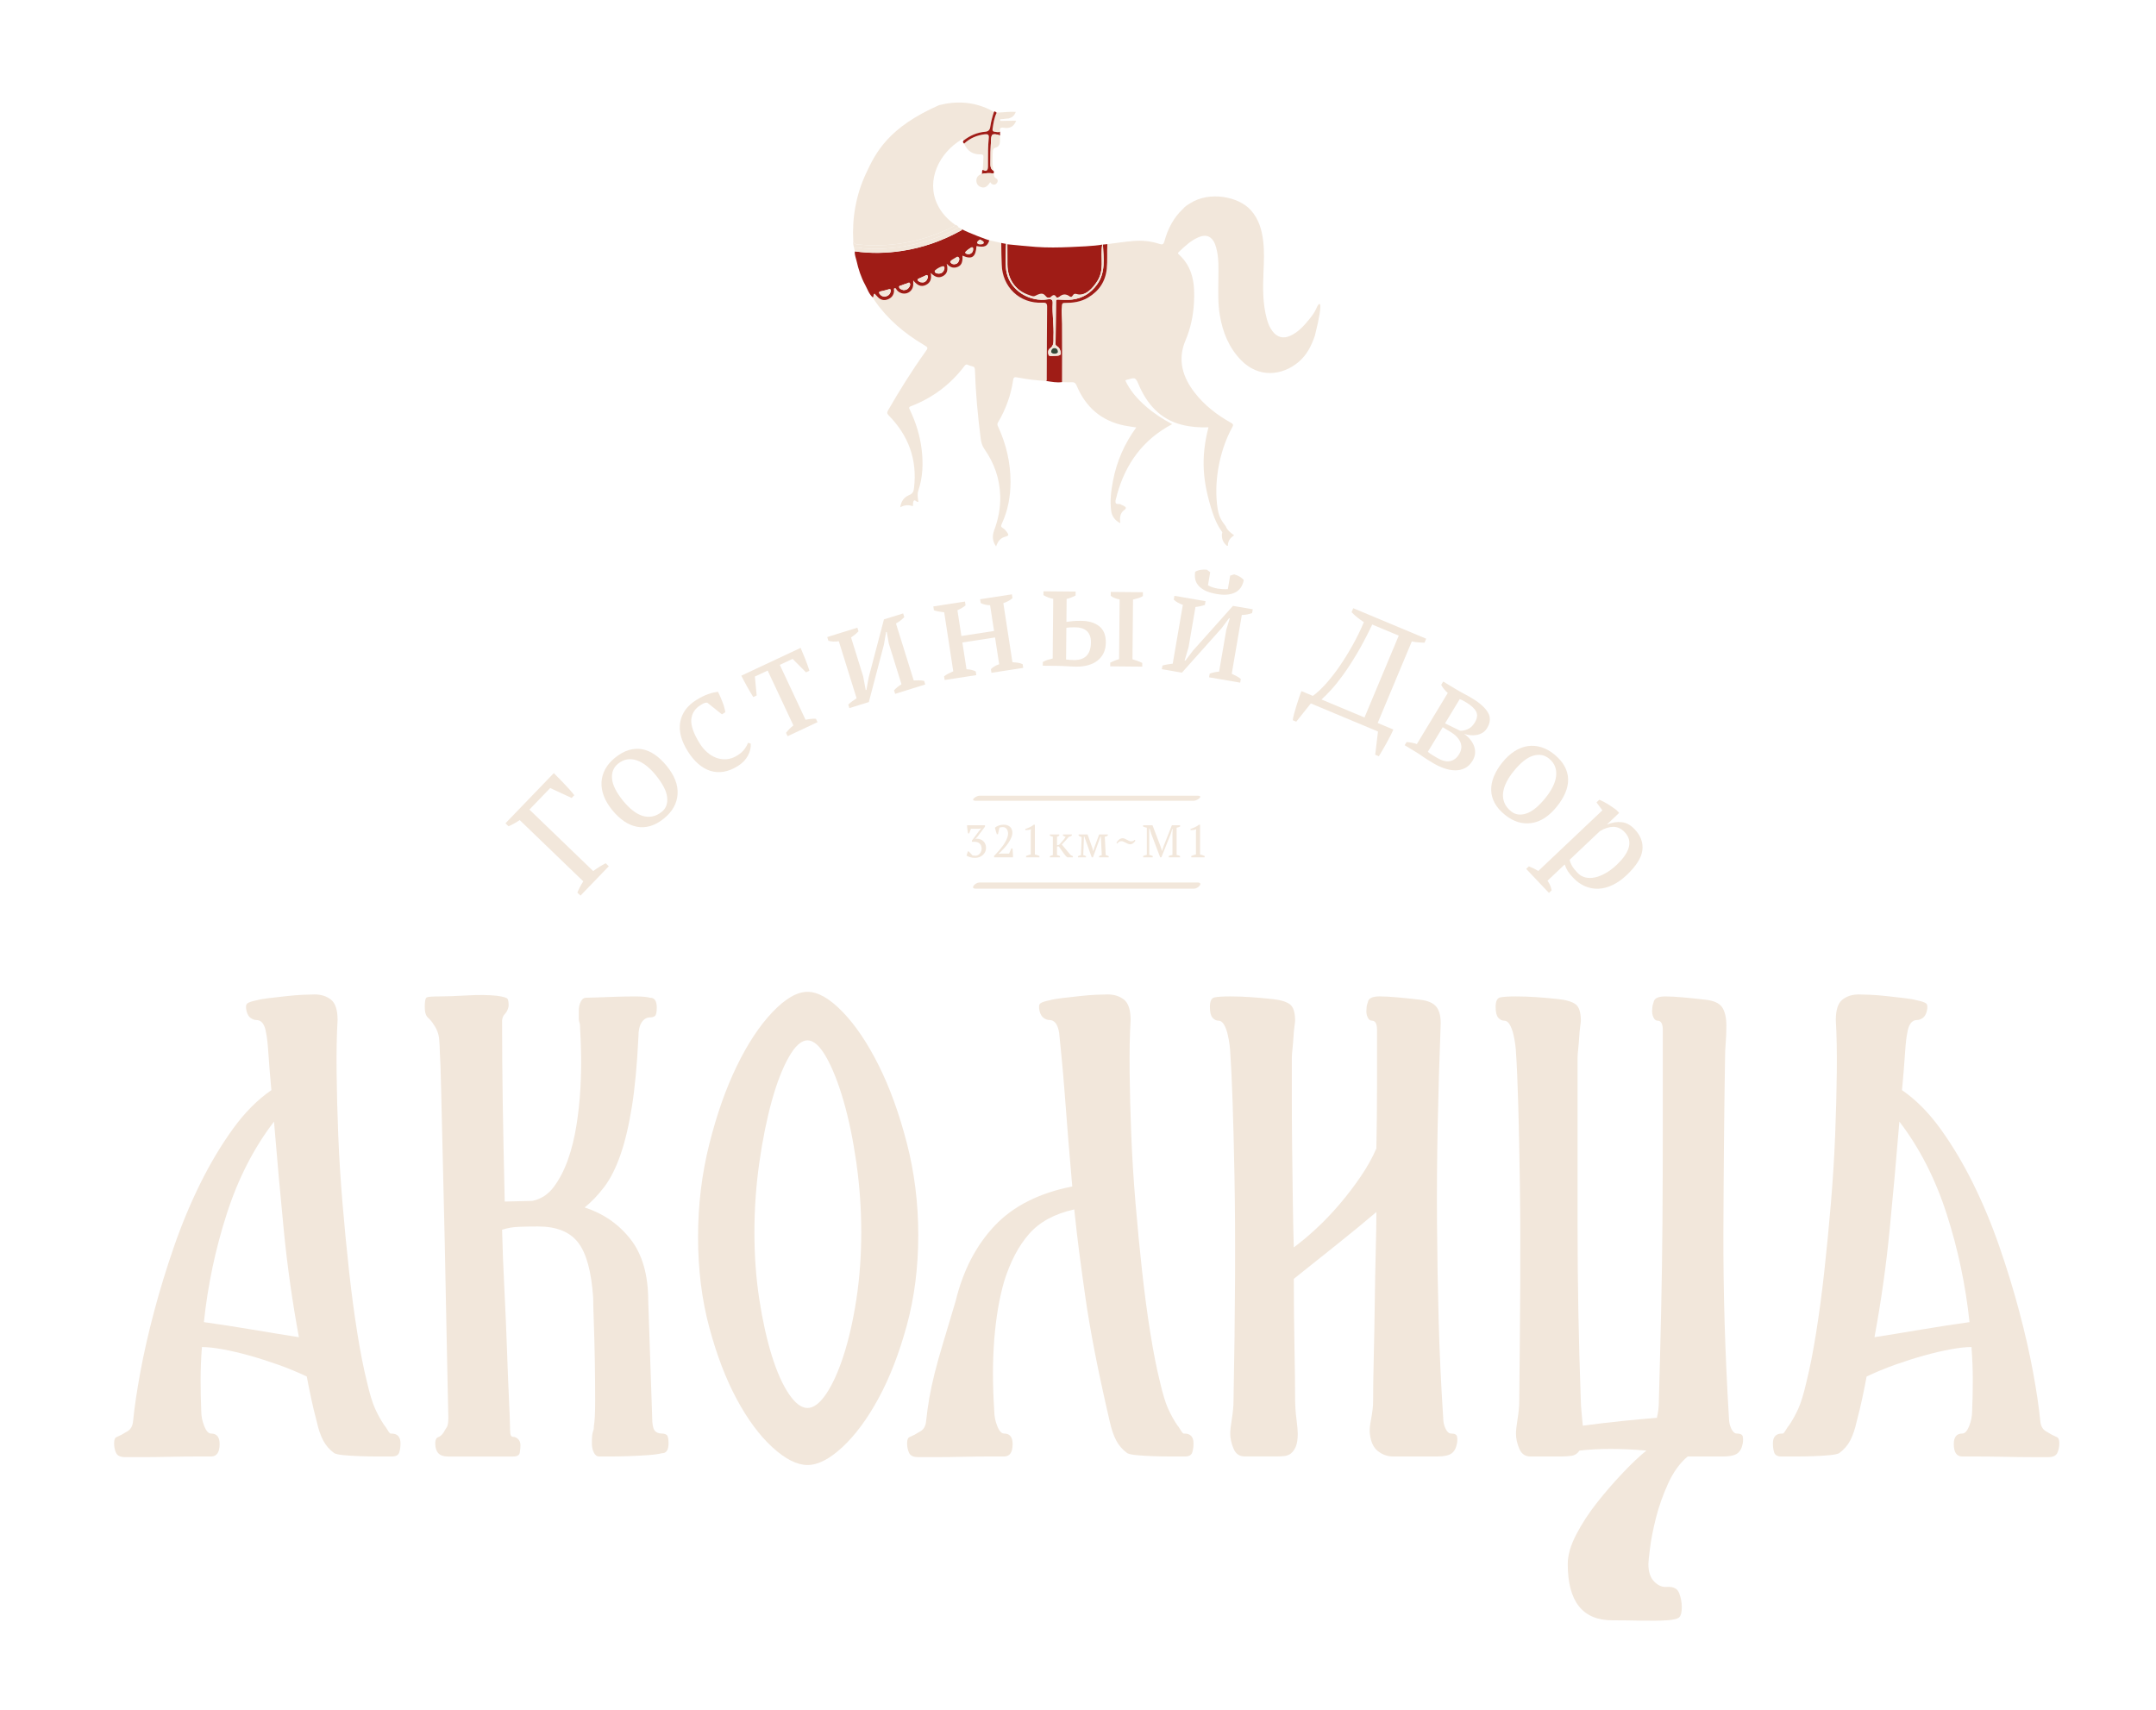 <?xml version="1.0" encoding="UTF-8"?> <svg xmlns="http://www.w3.org/2000/svg" xmlns:xlink="http://www.w3.org/1999/xlink" version="1.1" id="Layer_1" x="0px" y="0px" width="329px" height="261px" viewBox="0 0 329 261" xml:space="preserve"> <g> <path fill="#F2E7DB" d="M51.515,155.664c-0.134,2.268-0.184,4.918-0.15,7.951c0.033,3.035,0.115,6.234,0.25,9.601 c0.133,3.368,0.35,6.835,0.65,10.401c0.3,3.568,0.633,7.018,1,10.351c0.366,3.336,0.783,6.47,1.25,9.402 c0.466,2.935,0.966,5.468,1.501,7.601c0.399,1.735,0.8,3.051,1.199,3.951c0.401,0.899,0.867,1.749,1.401,2.55 c0.132,0.135,0.316,0.4,0.55,0.801c0.233,0.399,0.415,0.566,0.55,0.5c0.933,0,1.4,0.5,1.4,1.5c0,0.534-0.067,1-0.2,1.4 c-0.134,0.399-0.5,0.601-1.1,0.601h-2.25c-0.901,0-1.801-0.017-2.7-0.052c-0.901-0.032-1.701-0.082-2.401-0.149 c-0.7-0.065-1.185-0.165-1.45-0.3c-0.734-0.533-1.3-1.184-1.7-1.95c-0.4-0.766-0.735-1.75-1.001-2.95 c-0.334-1.266-0.617-2.45-0.85-3.551c-0.234-1.101-0.449-2.184-0.65-3.25c-1.4-0.666-2.85-1.267-4.35-1.801 c-1.5-0.532-2.968-1-4.401-1.4c-1.434-0.4-2.785-0.716-4.05-0.95c-1.268-0.232-2.335-0.35-3.2-0.35 c-0.135,1.734-0.201,3.417-0.201,5.051s0.033,3.217,0.1,4.75c0,0.735,0.15,1.485,0.45,2.251c0.3,0.767,0.65,1.15,1.051,1.15 c0.865,0,1.3,0.534,1.3,1.6c0,1.268-0.435,1.901-1.3,1.901h-2.251c-1.234,0-2.6,0.015-4.1,0.049c-1.5,0.033-2.9,0.05-4.201,0.05 h-2.55c-0.734,0-1.2-0.215-1.4-0.65c-0.2-0.432-0.3-0.915-0.3-1.449c0-0.533,0.116-0.851,0.35-0.95 c0.233-0.101,0.483-0.216,0.75-0.351c0.133-0.065,0.45-0.25,0.95-0.55s0.783-0.815,0.85-1.55c0.2-2.067,0.566-4.551,1.1-7.452 c0.533-2.899,1.233-5.982,2.101-9.251c0.865-3.266,1.882-6.583,3.05-9.951c1.165-3.365,2.5-6.565,4-9.601 c1.5-3.033,3.151-5.801,4.951-8.301c1.8-2.5,3.766-4.483,5.901-5.951c-0.2-2.133-0.35-3.966-0.45-5.5 c-0.1-1.533-0.218-2.601-0.35-3.201c-0.201-1.333-0.701-2-1.501-2c-0.267,0-0.55-0.1-0.85-0.3c-0.3-0.2-0.517-0.566-0.65-1.1 c-0.134-0.6-0.084-0.983,0.15-1.151c0.233-0.165,0.683-0.315,1.35-0.449c0.466-0.133,1.133-0.25,2.001-0.351 c0.865-0.099,1.75-0.199,2.65-0.3c0.9-0.099,1.733-0.165,2.5-0.2c0.766-0.032,1.351-0.05,1.75-0.05c1.001,0,1.834,0.268,2.501,0.8 C51.18,153.098,51.515,154.131,51.515,155.664 M45.613,204.07c-1-5.401-1.767-10.817-2.3-16.252 c-0.535-5.435-1.035-10.985-1.5-16.652c-3.068,4-5.468,8.686-7.201,14.052c-1.735,5.367-2.901,10.886-3.5,16.552 c2.4,0.335,4.883,0.718,7.45,1.15C41.128,203.354,43.479,203.737,45.613,204.07"></path> <path fill="#F2E7DB" d="M68.417,216.372c0-0.333-0.034-1.833-0.1-4.5c-0.067-2.667-0.134-5.917-0.2-9.752 c-0.067-3.833-0.15-8.001-0.25-12.502c-0.1-4.5-0.2-8.767-0.3-12.802c-0.1-4.033-0.185-7.533-0.25-10.502 c-0.067-2.966-0.134-4.883-0.2-5.75c0-0.466-0.035-1.116-0.1-1.95c-0.067-0.833-0.367-1.616-0.9-2.351 c-0.2-0.333-0.468-0.65-0.8-0.95c-0.335-0.3-0.5-0.85-0.5-1.65c0-0.866,0.1-1.35,0.3-1.45c0.2-0.1,0.865-0.15,2-0.15 c1,0,2.383-0.05,4.151-0.15c1.765-0.101,3.282-0.083,4.55,0.05c1,0.134,1.55,0.3,1.65,0.5c0.1,0.2,0.15,0.534,0.15,1 c0,0.134-0.05,0.334-0.15,0.6c-0.1,0.267-0.25,0.5-0.45,0.7c-0.134,0.135-0.234,0.3-0.3,0.5c-0.067,0.2-0.1,0.367-0.1,0.5 c0,4.068,0.033,8.251,0.1,12.552c0.066,4.301,0.166,9.318,0.3,15.053l4.201-0.101c1.333-0.266,2.433-0.982,3.3-2.15 c0.866-1.166,1.583-2.551,2.15-4.15c0.566-1.6,1-3.351,1.3-5.251c0.301-1.9,0.5-3.783,0.601-5.651c0.1-1.864,0.133-3.6,0.1-5.199 c-0.035-1.601-0.085-2.934-0.15-4.001c0-0.333-0.018-0.55-0.051-0.65c-0.034-0.1-0.066-0.215-0.099-0.35 c-0.035-0.133-0.05-0.3-0.05-0.5v-1.1c0-0.533,0.099-1,0.3-1.4c0.2-0.4,0.465-0.6,0.8-0.6c0.265,0,0.832-0.016,1.7-0.05 c0.865-0.033,1.816-0.066,2.85-0.1c1.033-0.033,2.033-0.05,3.001-0.05c0.965,0,1.715,0.067,2.25,0.2c0.666,0,1,0.5,1,1.5 c0,0.734-0.1,1.167-0.3,1.3c-0.2,0.135-0.435,0.2-0.7,0.2c-0.535,0-0.967,0.25-1.3,0.75c-0.335,0.5-0.501,1.251-0.501,2.25 c-0.199,4.201-0.534,7.751-0.999,10.652c-0.468,2.899-1.051,5.35-1.751,7.351c-0.7,2-1.517,3.617-2.45,4.851 c-0.934,1.234-1.935,2.284-3,3.149c2.866,0.936,5.2,2.551,7,4.852c1.801,2.301,2.701,5.45,2.701,9.45l0.6,17.703 c0,1,0.116,1.667,0.35,2c0.233,0.334,0.616,0.5,1.15,0.5c0.266,0,0.5,0.068,0.7,0.2c0.2,0.134,0.3,0.568,0.3,1.3 c0,1.001-0.334,1.501-1,1.501c-0.534,0.135-1.284,0.234-2.25,0.3c-0.968,0.067-1.951,0.116-2.95,0.149 c-1.001,0.035-1.918,0.051-2.751,0.051h-1.65c-0.335,0-0.6-0.2-0.8-0.6c-0.2-0.4-0.3-0.866-0.3-1.401c0-0.6,0.015-1.016,0.05-1.25 c0.033-0.232,0.066-0.398,0.1-0.5c0.032-0.1,0.065-0.199,0.1-0.3c0.033-0.1,0.05-0.283,0.05-0.55c0.132-0.733,0.2-2.033,0.2-3.9 c0-1.865-0.018-3.834-0.05-5.9c-0.034-2.066-0.084-4.034-0.15-5.901c-0.067-1.866-0.1-3.166-0.1-3.899 c-0.268-4.002-1.035-6.817-2.301-8.452c-1.267-1.634-3.3-2.45-6.1-2.45c-1,0-1.968,0.017-2.901,0.05 c-0.934,0.034-1.8,0.184-2.6,0.45c0.066,2.8,0.183,5.835,0.35,9.101c0.166,3.269,0.3,6.352,0.4,9.251 c0.1,2.901,0.2,5.418,0.3,7.553c0.1,2.134,0.15,3.434,0.15,3.899c0,0.467,0.016,0.884,0.05,1.25c0.033,0.368,0.183,0.55,0.45,0.55 c0.266,0,0.516,0.117,0.751,0.351c0.232,0.233,0.349,0.55,0.349,0.951c0,0.334-0.034,0.699-0.1,1.1c-0.067,0.399-0.4,0.6-1,0.6 H68.317c-1.267,0-1.9-0.666-1.9-2.001c0-0.532,0.15-0.85,0.45-0.949c0.3-0.1,0.583-0.351,0.85-0.75 c0.133-0.266,0.283-0.516,0.45-0.75C68.333,217.589,68.417,217.106,68.417,216.372"></path> <path fill="#F2E7DB" d="M106.521,188.769c0-4.866,0.566-9.567,1.7-14.103c1.133-4.533,2.534-8.517,4.201-11.951 c1.665-3.433,3.483-6.184,5.45-8.25c1.966-2.066,3.751-3.101,5.351-3.101c1.6,0,3.383,1.018,5.351,3.051 c1.965,2.034,3.8,4.75,5.5,8.151c1.701,3.399,3.133,7.35,4.301,11.851c1.166,4.501,1.75,9.187,1.75,14.052 c0,4.936-0.584,9.535-1.75,13.803c-1.168,4.267-2.6,7.968-4.301,11.101c-1.7,3.135-3.535,5.618-5.5,7.451 c-1.968,1.833-3.751,2.75-5.351,2.75c-1.6,0-3.385-0.9-5.351-2.7c-1.967-1.8-3.785-4.25-5.45-7.351 c-1.667-3.102-3.068-6.767-4.201-11.001C107.086,198.286,106.521,193.703,106.521,188.769 M115.122,188.068 c0,3.6,0.25,7.018,0.75,10.251c0.5,3.235,1.133,6.085,1.9,8.551c0.766,2.468,1.634,4.418,2.601,5.852 c0.965,1.435,1.916,2.149,2.85,2.149c0.933,0,1.883-0.715,2.851-2.149c0.965-1.434,1.85-3.384,2.65-5.852 c0.8-2.466,1.45-5.315,1.95-8.551c0.5-3.233,0.75-6.651,0.75-10.251c0-3.602-0.25-7.151-0.75-10.652c-0.5-3.5-1.15-6.633-1.95-9.4 c-0.8-2.767-1.685-5-2.65-6.7c-0.968-1.701-1.918-2.551-2.851-2.551c-0.934,0-1.885,0.85-2.85,2.551 c-0.967,1.7-1.835,3.934-2.601,6.7c-0.767,2.768-1.4,5.9-1.9,9.4C115.372,180.917,115.122,184.467,115.122,188.068"></path> <path fill="#F2E7DB" d="M172.528,155.664c-0.135,2.268-0.185,4.917-0.15,7.951c0.033,3.034,0.115,6.234,0.25,9.601 c0.134,3.368,0.351,6.835,0.65,10.401c0.3,3.568,0.633,7.018,1,10.351c0.366,3.336,0.783,6.47,1.25,9.402 c0.466,2.935,0.966,5.468,1.5,7.601c0.401,1.735,0.801,3.051,1.2,3.951c0.399,0.899,0.866,1.749,1.4,2.55 c0.134,0.135,0.315,0.4,0.55,0.8c0.233,0.4,0.416,0.567,0.551,0.501c0.932,0,1.399,0.5,1.399,1.5c0,0.534-0.066,1-0.199,1.4 c-0.136,0.399-0.5,0.6-1.101,0.6h-2.251c-0.898,0-1.8-0.016-2.7-0.051c-0.899-0.032-1.699-0.082-2.399-0.149 c-0.7-0.065-1.185-0.165-1.45-0.3c-0.735-0.533-1.301-1.184-1.7-1.95c-0.4-0.767-0.735-1.75-1-2.95 c-1.001-4.334-1.785-7.984-2.351-10.952c-0.567-2.966-1.018-5.616-1.35-7.951c-0.334-2.333-0.635-4.516-0.9-6.551 c-0.267-2.033-0.535-4.315-0.8-6.85c-3.001,0.667-5.301,1.917-6.901,3.75c-1.6,1.834-2.867,4.25-3.801,7.251 c-0.734,2.535-1.234,5.468-1.5,8.801c-0.267,3.335-0.267,7.001,0,11.001c0,0.735,0.15,1.485,0.451,2.251 c0.299,0.767,0.649,1.15,1.049,1.15c0.866,0,1.3,0.534,1.3,1.6c0,1.268-0.434,1.9-1.3,1.9h-2.25c-1.234,0-2.6,0.016-4.1,0.05 c-1.501,0.033-2.901,0.05-4.201,0.05h-2.55c-0.735,0-1.2-0.215-1.4-0.65c-0.2-0.432-0.301-0.915-0.301-1.449 c0-0.533,0.116-0.851,0.351-0.95c0.232-0.101,0.482-0.216,0.75-0.351c0.132-0.065,0.45-0.25,0.95-0.55s0.783-0.815,0.85-1.55 c0.133-1.266,0.3-2.466,0.5-3.601c0.2-1.134,0.466-2.366,0.8-3.701c0.333-1.332,0.766-2.883,1.3-4.65 c0.533-1.766,1.166-3.883,1.901-6.351c1.132-4.666,3.115-8.501,5.95-11.501c2.833-3.001,6.784-5.001,11.851-6.001 c-0.199-2.2-0.399-4.55-0.6-7.052c-0.199-2.5-0.383-4.85-0.549-7.051c-0.168-2.2-0.334-4.133-0.5-5.8 c-0.168-1.666-0.285-2.834-0.35-3.501c-0.201-1.333-0.701-2-1.501-2c-0.267,0-0.55-0.1-0.85-0.3c-0.3-0.2-0.517-0.566-0.65-1.1 c-0.135-0.601-0.084-0.983,0.15-1.151c0.233-0.165,0.683-0.315,1.35-0.449c0.466-0.133,1.133-0.25,2.001-0.351 c0.866-0.1,1.749-0.199,2.65-0.3c0.9-0.1,1.733-0.165,2.501-0.2c0.764-0.032,1.35-0.05,1.749-0.05c1,0,1.833,0.268,2.501,0.8 C172.194,153.098,172.528,154.131,172.528,155.664"></path> <path fill="#F2E7DB" d="M188.229,213.871c0.267-13.867,0.316-25.286,0.15-34.254c-0.167-8.967-0.384-15.318-0.65-19.052 c0-0.201-0.033-0.566-0.1-1.101c-0.067-0.533-0.168-1.083-0.3-1.65c-0.134-0.565-0.317-1.05-0.55-1.45 c-0.235-0.4-0.519-0.6-0.851-0.6c-0.334,0-0.635-0.15-0.899-0.45c-0.269-0.3-0.401-0.85-0.401-1.651c0-0.865,0.234-1.35,0.701-1.45 c0.465-0.099,1.266-0.15,2.399-0.15c1,0,2,0.035,3.002,0.101c1,0.066,2.132,0.167,3.399,0.299c1.267,0.135,2.166,0.4,2.7,0.801 c0.533,0.399,0.8,1.234,0.8,2.5c0,0.134-0.034,0.434-0.1,0.9c-0.067,0.467-0.117,1-0.149,1.6c-0.035,0.6-0.086,1.2-0.15,1.8 c-0.067,0.6-0.1,1.066-0.1,1.399v6.401c0,2.401,0.016,4.901,0.049,7.501s0.066,5.201,0.101,7.801 c0.032,2.602,0.083,5.001,0.149,7.201c1-0.733,2.116-1.666,3.352-2.8c1.232-1.133,2.433-2.384,3.6-3.751 c1.166-1.365,2.25-2.783,3.25-4.25c1.001-1.466,1.8-2.901,2.4-4.301c0.065-3.267,0.101-6.552,0.101-9.852v-8.251 c0-0.933-0.267-1.4-0.8-1.4c-0.268,0-0.485-0.183-0.651-0.55c-0.166-0.366-0.217-0.816-0.148-1.35c0-0.266,0.082-0.633,0.25-1.101 c0.165-0.465,0.749-0.7,1.75-0.7c0.731,0,1.649,0.051,2.75,0.15c1.1,0.1,2.216,0.218,3.351,0.35 c1.266,0.135,2.132,0.518,2.601,1.151c0.466,0.634,0.665,1.584,0.6,2.85c-0.2,5.2-0.35,10.301-0.45,15.302 c-0.1,5-0.135,9.951-0.1,14.852c0.033,4.9,0.115,9.818,0.25,14.751c0.133,4.936,0.365,9.937,0.7,15.002 c0,0.535,0.115,1.051,0.35,1.551c0.233,0.5,0.515,0.751,0.85,0.751c0.533,0,0.833,0.149,0.9,0.45c0.066,0.3,0.066,0.649,0,1.05 c-0.135,0.734-0.417,1.25-0.85,1.55c-0.435,0.3-1.15,0.45-2.15,0.45h-6.801c-0.8,0-1.55-0.266-2.251-0.8 c-0.699-0.532-1.116-1.434-1.249-2.7c-0.068-0.466,0-1.216,0.2-2.25c0.198-1.033,0.299-1.916,0.299-2.651 c0-1.866,0.033-4.133,0.101-6.801c0.065-2.666,0.115-5.366,0.149-8.102c0.033-2.732,0.084-5.365,0.15-7.9 c0.065-2.533,0.1-4.566,0.1-6.102c-1.8,1.535-3.851,3.219-6.15,5.052c-2.301,1.834-4.45,3.551-6.451,5.15 c0,3.467,0.033,6.9,0.101,10.302c0.065,3.399,0.1,6.2,0.1,8.4c0,0.268,0.017,0.65,0.05,1.15c0.033,0.501,0.083,1.001,0.15,1.501 c0.064,0.5,0.116,0.967,0.151,1.399c0.031,0.435,0.049,0.718,0.049,0.851c0,0.867-0.101,1.535-0.299,2 c-0.201,0.467-0.451,0.816-0.751,1.05c-0.301,0.234-0.668,0.367-1.101,0.4c-0.435,0.034-0.85,0.05-1.25,0.05h-4.701 c-0.8,0-1.367-0.4-1.7-1.199c-0.334-0.801-0.5-1.567-0.5-2.301c0-0.466,0.083-1.216,0.25-2.25 C188.145,215.489,188.229,214.606,188.229,213.871"></path> <path fill="#F2E7DB" d="M253.136,213.871c0.134-4.732,0.25-9.367,0.352-13.902c0.1-4.532,0.165-9.084,0.2-13.65 c0.031-4.567,0.05-9.235,0.05-14.002v-15.152c0-0.933-0.269-1.4-0.801-1.4c-0.268,0-0.484-0.183-0.65-0.55 c-0.167-0.366-0.217-0.816-0.149-1.35c0-0.266,0.082-0.633,0.25-1.101c0.165-0.465,0.749-0.7,1.749-0.7 c0.733,0,1.651,0.051,2.751,0.15c1.101,0.1,2.217,0.218,3.352,0.35c1.265,0.135,2.116,0.518,2.55,1.151 c0.432,0.634,0.65,1.584,0.65,2.85c0,0.934-0.035,1.8-0.102,2.6c-0.065,0.801-0.099,1.568-0.099,2.3 c-0.135,8.336-0.218,17.138-0.251,26.404c-0.033,9.268,0.251,18.802,0.851,28.603c0,0.535,0.116,1.051,0.35,1.551 s0.516,0.751,0.85,0.751c0.534,0,0.834,0.149,0.901,0.45c0.065,0.3,0.065,0.649,0,1.05c-0.136,0.734-0.417,1.25-0.851,1.55 s-1.15,0.45-2.149,0.45h-5.401c-1.201,1.001-2.2,2.383-3,4.15c-0.8,1.767-1.417,3.516-1.851,5.25 c-0.435,1.733-0.734,3.268-0.9,4.602c-0.167,1.333-0.249,2.133-0.249,2.399c0,1.2,0.299,2.102,0.899,2.701 c0.6,0.6,1.232,0.865,1.9,0.8c1-0.067,1.632,0.25,1.9,0.95c0.265,0.7,0.399,1.415,0.399,2.15c0,0.732-0.116,1.232-0.35,1.5 c-0.234,0.266-0.885,0.433-1.95,0.5c-1.067,0.065-2.385,0.083-3.951,0.051c-1.566-0.035-3.017-0.051-4.351-0.051 c-4.535,0-6.8-2.868-6.8-8.602c0-1.334,0.432-2.835,1.3-4.5c0.865-1.668,1.933-3.3,3.2-4.9c1.266-1.601,2.583-3.118,3.951-4.55 c1.365-1.436,2.55-2.551,3.55-3.352c-3.867-0.332-7.269-0.332-10.201,0c-0.334,0.467-0.75,0.735-1.25,0.801 c-0.501,0.066-1.017,0.1-1.55,0.1h-4.701c-0.8,0-1.368-0.4-1.7-1.199c-0.335-0.801-0.5-1.567-0.5-2.301 c0-0.466,0.083-1.216,0.25-2.25c0.165-1.033,0.25-1.916,0.25-2.651c0.066-6.001,0.115-11.802,0.15-17.402 c0.033-5.601,0.016-10.751-0.05-15.451c-0.067-4.701-0.15-8.817-0.25-12.352c-0.101-3.534-0.219-6.233-0.351-8.101 c0-0.201-0.034-0.566-0.1-1.101c-0.067-0.533-0.168-1.083-0.301-1.65c-0.134-0.565-0.317-1.05-0.55-1.45 c-0.234-0.4-0.518-0.6-0.85-0.6c-0.335,0-0.635-0.15-0.901-0.45c-0.267-0.3-0.399-0.85-0.399-1.651c0-0.865,0.233-1.35,0.701-1.45 c0.465-0.099,1.266-0.15,2.399-0.15c1,0,2,0.035,3,0.101c1.001,0.066,2.133,0.167,3.401,0.299c1.265,0.135,2.166,0.4,2.7,0.801 c0.532,0.399,0.8,1.234,0.8,2.5c0,0.134-0.034,0.434-0.101,0.9c-0.066,0.467-0.117,1-0.149,1.6c-0.034,0.6-0.085,1.2-0.15,1.8 c-0.067,0.6-0.1,1.066-0.1,1.399v25.754c0,8.568,0.165,17.452,0.5,26.653c0,0.334,0.033,0.867,0.1,1.6 c0.065,0.735,0.133,1.436,0.2,2.102c2.001-0.266,3.966-0.501,5.901-0.7c1.933-0.201,3.732-0.366,5.399-0.5 C253.036,215.571,253.136,214.738,253.136,213.871"></path> <path fill="#F2E7DB" d="M281.14,152.563c0.667-0.533,1.5-0.8,2.5-0.8c0.4,0,0.985,0.017,1.75,0.05c0.769,0.035,1.602,0.1,2.501,0.2 s1.784,0.2,2.65,0.3c0.867,0.1,1.534,0.217,2,0.35c0.667,0.134,1.118,0.285,1.351,0.45c0.234,0.167,0.284,0.55,0.15,1.15 c-0.133,0.534-0.352,0.9-0.651,1.101c-0.3,0.199-0.582,0.3-0.85,0.3c-0.8,0-1.3,0.667-1.5,2c-0.133,0.6-0.25,1.667-0.351,3.2 c-0.1,1.535-0.25,3.368-0.449,5.501c2.135,1.468,4.1,3.45,5.899,5.95c1.801,2.501,3.451,5.269,4.951,8.301 c1.501,3.035,2.835,6.236,4.001,9.602c1.167,3.368,2.186,6.686,3.05,9.952c0.868,3.268,1.568,6.351,2.102,9.251 c0.534,2.9,0.898,5.385,1.1,7.451c0.067,0.734,0.351,1.251,0.851,1.55c0.5,0.301,0.816,0.484,0.949,0.551 c0.268,0.133,0.518,0.25,0.75,0.35c0.235,0.1,0.351,0.416,0.351,0.95s-0.101,1.018-0.3,1.45c-0.2,0.435-0.666,0.65-1.4,0.65h-2.55 c-1.301,0-2.701-0.019-4.201-0.052c-1.5-0.032-2.866-0.049-4.102-0.049h-2.25c-0.865,0-1.3-0.633-1.3-1.9 c0-1.065,0.435-1.601,1.3-1.601c0.4,0,0.75-0.383,1.051-1.148c0.301-0.767,0.449-1.517,0.449-2.251 c0.068-1.533,0.102-3.116,0.102-4.75c0-1.635-0.066-3.317-0.201-5.053c-0.866,0-1.933,0.118-3.2,0.352 c-1.266,0.233-2.615,0.55-4.051,0.95c-1.432,0.399-2.9,0.866-4.4,1.399c-1.501,0.534-2.95,1.134-4.35,1.8 c-0.201,1.067-0.416,2.151-0.651,3.251c-0.231,1.101-0.515,2.284-0.85,3.551c-0.265,1.199-0.6,2.185-1,2.95 c-0.4,0.767-0.965,1.417-1.7,1.95c-0.266,0.135-0.75,0.234-1.45,0.299c-0.7,0.068-1.5,0.118-2.4,0.151 c-0.899,0.034-1.8,0.05-2.7,0.05h-2.25c-0.601,0-0.966-0.201-1.1-0.6c-0.134-0.4-0.201-0.866-0.201-1.4 c0-1.001,0.468-1.501,1.4-1.501c0.135,0.068,0.317-0.1,0.551-0.5c0.233-0.398,0.417-0.665,0.55-0.8c0.534-0.8,1-1.65,1.399-2.55 c0.4-0.9,0.801-2.216,1.201-3.95c0.534-2.134,1.034-4.667,1.499-7.603c0.467-2.933,0.885-6.065,1.25-9.4 c0.368-3.333,0.7-6.783,1.001-10.352c0.3-3.565,0.518-7.033,0.65-10.4c0.134-3.367,0.217-6.567,0.25-9.603 c0.034-3.032-0.017-5.683-0.15-7.95C280.14,154.13,280.474,153.098,281.14,152.563 M293.091,202.92 c2.568-0.434,5.051-0.816,7.452-1.15c-0.6-5.666-1.766-11.184-3.501-16.552c-1.733-5.366-4.133-10.051-7.201-14.052 c-0.466,5.668-0.965,11.219-1.5,16.652c-0.533,5.436-1.3,10.852-2.3,16.251C288.175,203.737,290.525,203.354,293.091,202.92"></path> <path fill="#F2E7DB" d="M90.521,132.932c0.603-0.449,1.238-0.847,1.905-1.191l0.476,0.457l-4.32,4.481l-0.475-0.457 c0.246-0.603,0.547-1.178,0.9-1.72l-9.7-9.349c-0.254,0.176-0.525,0.344-0.818,0.506c-0.291,0.161-0.585,0.307-0.883,0.441 l-0.475-0.456l7.378-7.656c0.219,0.21,0.464,0.458,0.739,0.741c0.272,0.285,0.556,0.58,0.85,0.885 c0.295,0.305,0.576,0.609,0.844,0.907c0.268,0.302,0.502,0.578,0.699,0.832l-0.41,0.426l-3.273-1.516l-3.17,3.288L90.521,132.932z"></path> <path fill="#F2E7DB" d="M93.444,123.651c-0.604-0.739-1.04-1.472-1.312-2.199c-0.27-0.729-0.384-1.437-0.341-2.127 c0.043-0.689,0.238-1.345,0.579-1.968c0.343-0.621,0.826-1.185,1.449-1.693c0.727-0.594,1.446-0.994,2.155-1.202 c0.711-0.208,1.399-0.246,2.063-0.114c0.665,0.133,1.305,0.416,1.924,0.85c0.618,0.434,1.209,0.998,1.774,1.689 c1.207,1.48,1.759,2.925,1.659,4.334c-0.1,1.412-0.784,2.634-2.052,3.668c-0.704,0.574-1.403,0.964-2.096,1.168 c-0.694,0.204-1.376,0.242-2.047,0.114c-0.67-0.127-1.323-0.404-1.958-0.836C94.607,124.905,94.008,124.343,93.444,123.651 M95.133,122.273c0.431,0.527,0.888,0.986,1.37,1.373c0.482,0.39,0.974,0.668,1.474,0.837s1.007,0.209,1.52,0.121 c0.516-0.087,1.02-0.332,1.513-0.733c0.634-0.517,0.899-1.251,0.797-2.203c-0.103-0.954-0.691-2.087-1.763-3.402 c-0.438-0.54-0.899-1-1.376-1.383c-0.479-0.381-0.964-0.66-1.458-0.835c-0.493-0.172-0.986-0.226-1.477-0.158 c-0.492,0.069-0.967,0.29-1.424,0.663c-0.693,0.566-0.996,1.331-0.911,2.298C93.483,119.818,94.061,120.958,95.133,122.273"></path> <path fill="#F2E7DB" d="M114.559,113.476c0.051,0.595-0.09,1.206-0.422,1.832c-0.331,0.627-0.843,1.157-1.538,1.591 c-0.758,0.473-1.489,0.766-2.196,0.878c-0.707,0.111-1.386,0.062-2.036-0.148c-0.649-0.211-1.261-0.569-1.836-1.076 c-0.576-0.505-1.101-1.139-1.575-1.896c-1.019-1.63-1.402-3.129-1.148-4.494c0.255-1.364,1.069-2.476,2.444-3.334 c0.628-0.395,1.225-0.691,1.786-0.89c0.564-0.2,1.075-0.319,1.535-0.357c0.225,0.45,0.452,0.968,0.679,1.558 c0.225,0.593,0.37,1.108,0.433,1.552l-0.521,0.324l-2.241-1.786c-0.13-0.008-0.262,0.009-0.399,0.049 c-0.136,0.04-0.338,0.144-0.607,0.313c-0.874,0.545-1.35,1.285-1.427,2.217c-0.078,0.934,0.357,2.157,1.304,3.674 c0.304,0.487,0.669,0.921,1.093,1.298c0.424,0.379,0.888,0.664,1.393,0.857c0.506,0.193,1.034,0.27,1.589,0.227 c0.553-0.043,1.106-0.237,1.659-0.581c0.449-0.283,0.802-0.59,1.054-0.928c0.254-0.338,0.441-0.668,0.559-0.992L114.559,113.476z"></path> <path fill="#F2E7DB" d="M124.752,110.211l-4.566,2.141l-0.243-0.516c0.323-0.417,0.698-0.794,1.126-1.129l-3.924-8.373 l-1.954,0.916l0.274,2.883l-0.522,0.245c-0.342-0.559-0.669-1.112-0.975-1.663c-0.308-0.551-0.589-1.083-0.846-1.599l9.05-4.242 c0.219,0.5,0.447,1.051,0.687,1.649c0.24,0.598,0.457,1.21,0.654,1.838l-0.522,0.244l-2.04-2.054l-1.954,0.917l3.924,8.372 c0.723-0.138,1.251-0.187,1.59-0.144L124.752,110.211z"></path> <path fill="#F2E7DB" d="M126.232,97.221l4.599-1.433l0.175,0.564c-0.132,0.137-0.289,0.282-0.471,0.433 c-0.183,0.152-0.407,0.317-0.668,0.494l1.851,5.943l0.39,2.092l0.107-0.034l0.341-1.89l2.332-8.864l2.927-0.912l0.176,0.563 c-0.382,0.405-0.805,0.728-1.27,0.967l2.71,8.698c0.296-0.013,0.58-0.018,0.852-0.016c0.269,0.004,0.516,0.034,0.741,0.091 l0.17,0.541l-4.599,1.432l-0.17-0.541c0.333-0.358,0.712-0.666,1.14-0.926l-1.932-6.204l-0.317-1.781l-0.108,0.033l-0.318,1.884 l-2.308,8.787l-2.972,0.924l-0.169-0.541c0.21-0.193,0.419-0.366,0.626-0.517c0.205-0.15,0.421-0.302,0.644-0.45l-2.709-8.699 c-0.592,0.09-1.123,0.065-1.594-0.075L126.232,97.221z"></path> <path fill="#F2E7DB" d="M148.981,103.031l-4.828,0.743l-0.086-0.561c0.191-0.153,0.408-0.288,0.649-0.411 c0.243-0.12,0.492-0.239,0.75-0.356l-1.385-9.005c-0.283-0.033-0.556-0.071-0.824-0.114c-0.266-0.043-0.515-0.108-0.742-0.195 l-0.091-0.584l4.828-0.744l0.09,0.583c-0.312,0.263-0.725,0.511-1.241,0.744l0.605,3.928l4.985-0.766l-0.605-3.929 c-0.539-0.009-1.015-0.12-1.431-0.332l-0.09-0.584l4.851-0.747l0.09,0.584c-0.366,0.317-0.832,0.573-1.4,0.767l1.387,9.004 c0.279,0.019,0.55,0.045,0.817,0.082c0.266,0.036,0.515,0.112,0.747,0.23l0.087,0.56l-4.85,0.747l-0.086-0.56 c0.333-0.328,0.753-0.577,1.264-0.747l-0.63-4.087l-4.985,0.768l0.629,4.086c0.309,0.014,0.575,0.049,0.799,0.107 c0.223,0.058,0.426,0.134,0.61,0.227L148.981,103.031z"></path> <path fill="#F2E7DB" d="M162.733,94.905c0.259-0.028,0.547-0.064,0.868-0.106c0.318-0.042,0.783-0.061,1.39-0.055 c1.141,0.011,2.055,0.284,2.741,0.82c0.686,0.537,1.025,1.374,1.015,2.509c-0.006,0.606-0.122,1.14-0.346,1.599 c-0.225,0.46-0.537,0.842-0.933,1.15c-0.398,0.307-0.872,0.536-1.419,0.69c-0.549,0.155-1.149,0.229-1.803,0.223 c-0.41-0.004-0.868-0.024-1.378-0.059c-0.507-0.036-1.05-0.054-1.629-0.061l-2.113-0.019l0.005-0.568 c0.259-0.149,0.51-0.26,0.753-0.334c0.243-0.073,0.493-0.139,0.752-0.197l0.084-9.11c-0.286-0.047-0.552-0.123-0.793-0.224 c-0.24-0.101-0.475-0.212-0.701-0.336l0.006-0.59l4.907,0.046l-0.006,0.591c-0.35,0.208-0.807,0.385-1.368,0.532L162.733,94.905z M162.679,100.652c0.196,0.017,0.393,0.034,0.591,0.051c0.196,0.016,0.399,0.026,0.612,0.028c1.711,0.017,2.575-0.885,2.592-2.703 c0.005-0.422-0.057-0.783-0.182-1.079c-0.126-0.297-0.299-0.533-0.516-0.71c-0.218-0.175-0.471-0.303-0.758-0.382 c-0.286-0.078-0.589-0.119-0.907-0.122c-0.212-0.002-0.44,0-0.682,0.006c-0.242,0.005-0.477,0.028-0.705,0.072L162.679,100.652z M174.301,101.737l-4.884-0.046l0.006-0.567c0.212-0.104,0.425-0.2,0.638-0.289c0.213-0.09,0.448-0.171,0.707-0.244l0.085-9.11 c-0.573-0.111-1.028-0.297-1.358-0.557l0.005-0.591l4.906,0.046l-0.005,0.589c-0.182,0.122-0.403,0.221-0.661,0.302 c-0.26,0.08-0.539,0.157-0.844,0.231l-0.084,9.109c0.256,0.078,0.505,0.159,0.747,0.245c0.241,0.086,0.489,0.191,0.747,0.315 L174.301,101.737z"></path> <path fill="#F2E7DB" d="M179.214,90.928l4.747,0.817l-0.1,0.581c-0.181,0.061-0.386,0.118-0.617,0.171 c-0.232,0.052-0.505,0.098-0.818,0.135l-1.054,6.135l-0.604,2.042l0.111,0.019l1.163-1.531l6.105-6.834l3.023,0.519l-0.101,0.582 c-0.524,0.187-1.047,0.281-1.571,0.283l-1.539,8.98c0.269,0.123,0.524,0.248,0.764,0.373c0.241,0.126,0.446,0.265,0.62,0.417 l-0.096,0.56l-4.747-0.815l0.097-0.559c0.458-0.167,0.937-0.27,1.435-0.306l1.101-6.405l0.527-1.73l-0.111-0.019l-1.14,1.533 l-6.051,6.776l-3.066-0.527l0.095-0.56c0.274-0.076,0.539-0.134,0.791-0.176c0.253-0.041,0.513-0.077,0.778-0.108l1.543-8.979 c-0.566-0.189-1.029-0.453-1.385-0.791L179.214,90.928z M185.647,90.651c-0.746-0.129-1.345-0.312-1.796-0.551 c-0.451-0.238-0.797-0.51-1.036-0.812c-0.24-0.302-0.388-0.631-0.442-0.986c-0.054-0.355-0.052-0.704,0.008-1.047 c0.272-0.153,0.558-0.251,0.856-0.292c0.3-0.041,0.607-0.048,0.927-0.026l0.51,0.388l-0.342,1.992 c0.194,0.126,0.429,0.232,0.705,0.317c0.278,0.087,0.535,0.151,0.775,0.192c0.148,0.025,0.39,0.052,0.724,0.079 c0.333,0.025,0.609,0.027,0.829,0.003l0.354-2.06l0.609-0.195c0.31,0.084,0.592,0.202,0.851,0.353 c0.258,0.153,0.463,0.326,0.614,0.521c-0.06,0.344-0.178,0.673-0.354,0.988c-0.178,0.315-0.427,0.576-0.744,0.782 c-0.321,0.207-0.729,0.347-1.227,0.423C186.971,90.797,186.363,90.773,185.647,90.651"></path> <path fill="#F2E7DB" d="M212.62,111.335c-0.117,0.28-0.267,0.599-0.45,0.957s-0.38,0.724-0.586,1.098 c-0.206,0.373-0.414,0.738-0.621,1.093c-0.208,0.358-0.393,0.666-0.551,0.928l-0.558-0.232l0.423-3.542l-10.249-4.288l-2.223,2.788 l-0.537-0.223c0.04-0.297,0.113-0.643,0.222-1.041c0.107-0.399,0.228-0.805,0.357-1.217c0.132-0.414,0.261-0.811,0.386-1.193 c0.127-0.382,0.248-0.713,0.365-0.993l1.74,0.728c0.607-0.435,1.266-1.043,1.97-1.823c0.704-0.781,1.4-1.672,2.089-2.672 c0.69-1.001,1.359-2.079,2.007-3.237c0.648-1.158,1.222-2.328,1.718-3.517c-0.334-0.223-0.659-0.456-0.974-0.703 c-0.315-0.247-0.617-0.519-0.901-0.819l0.256-0.608l11.128,4.654l-0.255,0.609c-0.277-0.001-0.576-0.016-0.894-0.042 c-0.317-0.025-0.665-0.076-1.044-0.153l-5.208,12.449L212.62,111.335z M208.22,109.494l5.225-12.491l-4.044-1.692 c-0.804,1.683-1.581,3.161-2.335,4.43c-0.752,1.27-1.465,2.366-2.139,3.291c-0.674,0.924-1.29,1.688-1.847,2.294 c-0.558,0.604-1.031,1.079-1.423,1.424L208.22,109.494z"></path> <path fill="#F2E7DB" d="M224.698,116.112c-0.314,0.517-0.699,0.89-1.158,1.118c-0.457,0.228-0.956,0.337-1.494,0.33 c-0.539-0.007-1.102-0.112-1.689-0.318c-0.588-0.205-1.169-0.481-1.741-0.828c-0.418-0.251-0.748-0.457-0.991-0.613 c-0.243-0.156-0.445-0.291-0.607-0.407c-0.162-0.115-0.299-0.212-0.413-0.289c-0.112-0.077-0.24-0.16-0.385-0.246l-1.869-1.131 l0.295-0.486c0.525,0.036,1.049,0.139,1.565,0.309l4.716-7.795c-0.438-0.387-0.772-0.801-1.002-1.242l0.307-0.506l1.752,1.061 c0.312,0.189,0.581,0.348,0.807,0.475c0.226,0.126,0.439,0.244,0.644,0.349c0.203,0.106,0.404,0.215,0.604,0.326 c0.2,0.112,0.418,0.239,0.651,0.38c1.147,0.694,1.937,1.406,2.367,2.137c0.431,0.729,0.388,1.521-0.13,2.377 c-0.187,0.31-0.422,0.55-0.702,0.716c-0.278,0.168-0.578,0.279-0.896,0.334c-0.318,0.057-0.646,0.067-0.98,0.032 c-0.335-0.034-0.643-0.102-0.921-0.2c0.349,0.247,0.653,0.529,0.914,0.846c0.263,0.319,0.46,0.654,0.592,1.009 c0.133,0.355,0.186,0.722,0.159,1.105C225.063,115.337,224.934,115.723,224.698,116.112 M217.889,114.729 c0.157,0.147,0.375,0.306,0.654,0.475c0.279,0.168,0.508,0.307,0.689,0.417c0.765,0.462,1.436,0.642,2.012,0.539 c0.575-0.104,1.048-0.458,1.415-1.069c0.385-0.634,0.445-1.248,0.185-1.839c-0.262-0.592-0.749-1.103-1.461-1.535l-1.226-0.741 L217.889,114.729z M220.51,110.392l2.302,1.127c0.307,0.025,0.677-0.047,1.112-0.218c0.435-0.17,0.809-0.513,1.122-1.033 c0.384-0.635,0.456-1.188,0.214-1.663c-0.242-0.474-0.736-0.937-1.484-1.389c-0.144-0.088-0.311-0.183-0.497-0.288 c-0.189-0.104-0.366-0.182-0.533-0.229L220.51,110.392z"></path> <path fill="#F2E7DB" d="M229.235,116.382c0.599-0.745,1.224-1.324,1.88-1.74c0.655-0.416,1.324-0.676,2.008-0.778 c0.685-0.1,1.366-0.048,2.046,0.157c0.68,0.206,1.331,0.561,1.958,1.063c0.73,0.589,1.273,1.208,1.623,1.859 c0.353,0.652,0.533,1.316,0.543,1.993c0.008,0.678-0.135,1.365-0.431,2.059c-0.297,0.695-0.724,1.392-1.283,2.088 c-1.195,1.487-2.493,2.33-3.894,2.525c-1.401,0.196-2.739-0.217-4.015-1.242c-0.709-0.57-1.234-1.173-1.579-1.808 c-0.344-0.635-0.523-1.295-0.538-1.978c-0.016-0.682,0.121-1.378,0.41-2.088C228.254,117.782,228.677,117.078,229.235,116.382 M230.938,117.747c-0.428,0.531-0.781,1.073-1.06,1.627c-0.278,0.553-0.449,1.091-0.511,1.615s0.005,1.029,0.197,1.513 c0.192,0.485,0.538,0.928,1.033,1.326c0.639,0.512,1.412,0.619,2.322,0.319c0.91-0.297,1.896-1.107,2.959-2.43 c0.436-0.543,0.792-1.088,1.065-1.636c0.274-0.547,0.445-1.079,0.513-1.6c0.066-0.518,0.016-1.01-0.153-1.477 c-0.17-0.466-0.484-0.884-0.945-1.254c-0.696-0.56-1.508-0.697-2.436-0.412C232.995,115.621,231.999,116.425,230.938,117.747"></path> <path fill="#F2E7DB" d="M236.363,136.265l-3.469-3.663l0.414-0.389c0.529,0.207,1.006,0.445,1.428,0.713l9.782-9.26l-0.897-1.214 l0.429-0.407c0.487,0.206,0.952,0.45,1.394,0.73c0.443,0.279,0.857,0.569,1.247,0.869l0.39,0.412l-1.85,1.75l0.017,0.017 c0.77-0.313,1.509-0.428,2.221-0.35c0.71,0.079,1.366,0.438,1.97,1.076c0.928,0.977,1.322,2.044,1.184,3.198 c-0.141,1.152-0.94,2.423-2.404,3.806c-0.691,0.657-1.405,1.16-2.137,1.508c-0.734,0.351-1.452,0.54-2.154,0.569 c-0.702,0.028-1.385-0.097-2.046-0.377c-0.662-0.282-1.27-0.713-1.82-1.297c-0.386-0.406-0.664-0.749-0.832-1.028 c-0.17-0.277-0.324-0.61-0.464-1.001l-2.623,2.484c0.146,0.197,0.27,0.413,0.376,0.645c0.106,0.233,0.193,0.506,0.26,0.82 L236.363,136.265z M247.916,126.989c-0.51-0.54-1.088-0.807-1.729-0.804c-0.644,0.005-1.324,0.221-2.044,0.653l-4.618,4.372 c0.065,0.313,0.186,0.621,0.358,0.925c0.175,0.306,0.449,0.657,0.824,1.051c0.344,0.365,0.746,0.602,1.21,0.716 c0.462,0.115,0.96,0.113,1.494-0.007c0.532-0.118,1.081-0.339,1.642-0.662c0.56-0.321,1.116-0.743,1.666-1.264 c0.451-0.426,0.831-0.855,1.144-1.287c0.312-0.43,0.532-0.857,0.662-1.283c0.13-0.424,0.148-0.839,0.059-1.244 C248.491,127.752,248.269,127.362,247.916,126.989"></path> <path fill="#F2E7DB" d="M185.064,78.316c-1.62-4.916-1.822-8.523-0.655-13.102c-1.374,0.046-2.7-0.052-3.998-0.373 c-3.339-0.824-5.4-3.148-6.709-6.273c-0.466-1.112-0.611-0.901-1.805-0.594c-0.053,0.014-0.103,0.042-0.182,0.075 c0.716,1.564,1.823,2.805,3.087,3.92c1.242,1.096,2.626,1.989,4.064,2.764c-4.426,2.33-7.08,5.996-8.401,10.712 c-0.021,0.074-0.031,0.149-0.047,0.224c-0.072,0.334-0.246,0.685-0.192,0.997c0.073,0.431,0.589,0.123,0.844,0.335 c0.099,0.082,0.243,0.104,0.358,0.169c0.338,0.189,0.584,0.332,0.09,0.699c-0.607,0.45-0.675,1.153-0.558,1.976 c-0.86-0.437-1.293-1.077-1.403-1.917c-0.2-1.527-0.005-3.041,0.28-4.539c0.56-2.954,1.729-5.653,3.553-8.158 c-0.652-0.103-1.244-0.172-1.825-0.291c-3.526-0.716-5.903-2.822-7.278-6.099c-0.17-0.403-0.375-0.539-0.797-0.51 c-0.473,0.033-0.951-0.008-1.427-0.018c0.002-2.95,0.027-5.901-0.005-8.851c-0.011-0.949-0.12-1.893-0.016-2.846 c0.034-0.32,0.119-0.39,0.429-0.389c1.243,0,2.447-0.142,3.557-0.809c1.68-1.009,2.657-2.438,2.859-4.398 c0.129-1.253,0.018-2.51,0.092-3.763c1.302-0.162,2.6-0.362,3.907-0.477c1.356-0.119,2.708,0.005,4.005,0.435 c0.486,0.161,0.654,0.098,0.798-0.417c0.523-1.877,1.38-3.578,2.836-4.927c0.3-0.366,0.691-0.614,1.093-0.849 c2.917-1.879,7.37-1.04,9.239,1.037c1.218,1.353,1.694,2.988,1.901,4.733c0.185,1.557,0.115,3.117,0.048,4.681 c-0.104,2.437-0.139,4.877,0.524,7.262c0.179,0.645,0.427,1.261,0.836,1.798c0.734,0.969,1.671,1.203,2.77,0.691 c1.155-0.538,1.993-1.451,2.778-2.413c0.42-0.515,0.839-1.045,1.113-1.653c0.502-1.221,1.259-1.714-0.172,4.04 c-0.515,1.534-1.218,2.957-2.479,4.027c-2.5,2.121-6.119,2.515-8.821-0.286c-1.855-1.924-2.782-4.265-3.217-6.85 c-0.308-1.835-0.23-3.681-0.217-5.527c0.012-1.597,0.098-3.201-0.336-4.767c-0.051-0.182-0.104-0.365-0.174-0.54 c-0.469-1.162-1.318-1.55-2.469-1.072c-1.219,0.506-2.158,1.407-3.095,2.305c-0.134,0.128-0.111,0.202,0.013,0.314 c2.244,2.02,2.492,4.659,2.334,7.441c-0.112,1.993-0.524,3.891-1.306,5.744c-1.228,2.915-0.436,5.547,1.421,7.941 c1.505,1.939,3.418,3.406,5.544,4.598c0.392,0.219,0.365,0.347,0.173,0.697c-1.729,3.159-2.6,7.239-2.388,10.821 c0.159,2.663,0.626,3.22,1.357,4.195c0.392,1.326,0.12,1.324-0.248,1.31C186.587,81.29,185.72,80.304,185.064,78.316"></path> <path fill="#F2E7DB" d="M159.662,58.141c-1.504-0.074-2.995-0.267-4.471-0.551c-0.393-0.075-0.531,0.005-0.588,0.398 c-0.335,2.322-1.129,4.487-2.324,6.502c-0.149,0.252-0.061,0.421,0.034,0.626c1.234,2.68,1.896,5.492,1.89,8.446 c-0.004,2.211-0.395,4.352-1.332,6.37c-0.142,0.306-0.162,0.488,0.18,0.67c0.224,0.12,0.407,0.345,0.567,0.554 c0.382,0.5,0.328,0.609-0.277,0.772c-0.713,0.193-1.082,0.732-1.343,1.461c-0.584-0.825-0.598-1.644-0.279-2.495 c0.629-1.675,0.957-3.4,0.911-5.193c-0.068-2.625-0.895-5.001-2.392-7.139c-0.356-0.509-0.509-1.039-0.585-1.629 c-0.449-3.496-0.773-7.004-0.885-10.528c-0.009-0.312-0.116-0.442-0.4-0.503c-0.222-0.047-0.447-0.109-0.648-0.211 c-0.233-0.117-0.364-0.076-0.521,0.132c-2.138,2.841-4.876,4.893-8.191,6.166c-0.42,0.161-0.268,0.338-0.15,0.586 c0.897,1.882,1.514,3.847,1.773,5.922c0.27,2.162,0.202,4.301-0.496,6.375c-0.203,0.603-0.062,1.144,0.004,1.714 c-0.302,0.093-0.493-0.408-0.703-0.161c-0.143,0.168-0.088,0.506-0.126,0.813c-0.631-0.192-1.257-0.207-1.933,0.18 c0.122-0.96,0.626-1.567,1.38-1.875c0.567-0.232,0.666-0.59,0.727-1.11c0.501-4.32-0.861-7.982-3.884-11.055 c-0.277-0.281-0.248-0.469-0.074-0.771c1.752-3.033,3.597-6.005,5.639-8.853c0.507-0.708,0.515-0.7-0.26-1.163 c-2.893-1.729-5.432-3.852-7.373-6.638c-0.13-0.186-0.237-0.388-0.355-0.583c0.215-0.13,0.01-0.469,0.287-0.572 c0.164,0.176,0.325,0.355,0.493,0.529c0.427,0.442,0.944,0.568,1.512,0.349c0.579-0.222,0.918-0.648,0.963-1.291 c0.01-0.139-0.112-0.34,0.063-0.413c0.224-0.092,0.258,0.161,0.358,0.281c0.38,0.456,0.991,0.646,1.537,0.475 c0.559-0.177,0.933-0.666,0.967-1.278c0.009-0.179,0.001-0.36,0.001-0.671c0.56,0.679,1.127,1.066,1.899,0.711 c0.763-0.352,0.934-1.007,0.767-1.854c0.559,0.545,1.109,0.856,1.798,0.523c0.788-0.381,0.856-1.067,0.641-1.924 c0.45,0.478,0.888,0.695,1.442,0.558c0.753-0.187,1.026-0.682,0.966-1.743l0.034-0.036c1.398,0.626,2.003,0.202,2.104-1.475 c1.259,0.228,1.641,0.058,1.962-0.872c0.606,0.137,1.212,0.274,1.818,0.411c0.163,1.097,0.046,2.2,0.073,3.3 c0.084,3.361,2.679,6.001,6.241,5.813c0.521-0.027,0.686,0.11,0.681,0.651c-0.037,3.618-0.041,7.237-0.057,10.856 C159.727,57.848,159.764,58.006,159.662,58.141"></path> <path fill="#F2E7DB" d="M130.206,36.794c-0.194-3.594,0.421-7.037,1.937-10.308c1.52-3.284,3.445-7.036,11.149-10.437 c2.639-0.67,5.21-0.532,7.689,0.658c0.237,0.113,0.461,0.255,0.69,0.383c-0.245,0.741-0.449,1.494-0.557,2.266 c-0.066,0.472-0.295,0.713-0.766,0.751c-1.25,0.1-2.347,0.584-3.326,1.353c-0.02-0.207-0.114-0.271-0.302-0.159 c-3.334,1.981-5.485,6.158-3.661,9.938c0.609,1.26,1.546,2.248,2.679,3.055c0.009,0.147-0.111,0.19-0.207,0.24 c-1.028,0.539-2.093,0.998-3.185,1.387c-3.719,1.324-7.544,1.773-11.472,1.391C130.493,37.275,130.278,37.162,130.206,36.794"></path> <path fill="#9F1C16" d="M153.72,37.281c1.45,0.136,2.898,0.295,4.351,0.401c1.749,0.128,3.503,0.094,5.255,0.021 c0.834-0.035,3.763-0.144,4.872-0.376c-0.165,1.001-0.059,2.008-0.072,3.012c-0.012,0.896-0.165,1.754-0.647,2.51 c-0.742,1.161-1.593,2.2-3.154,2.21c-0.11,0-0.225-0.002-0.306,0.11c-0.234,0.321-0.523,0.238-0.8,0.08 c-0.511-0.291-1.009-0.286-1.512,0.015c-0.144,0.086-0.291,0.213-0.474,0.132c-0.34-0.15-0.665-0.087-1.001,0.015 c-0.183,0.057-0.388,0.051-0.548-0.076c-0.497-0.393-1.046-0.338-1.572-0.132c-0.299,0.117-0.559,0.091-0.829,0.006 c-2.178-0.69-3.537-2.544-3.553-4.84C153.723,39.339,153.723,38.31,153.72,37.281"></path> <path fill="#9F1C16" d="M146.871,39.063c0.06,1.061-0.213,1.556-0.966,1.743c-0.554,0.137-0.992-0.08-1.442-0.558 c0.214,0.857,0.146,1.543-0.641,1.924c-0.689,0.333-1.239,0.022-1.798-0.523c0.167,0.847-0.004,1.502-0.767,1.854 c-0.772,0.355-1.339-0.032-1.899-0.711c0,0.311,0.008,0.492-0.001,0.671c-0.034,0.611-0.408,1.101-0.967,1.278 c-0.546,0.172-1.157-0.019-1.537-0.475c-0.1-0.12-0.135-0.373-0.358-0.281c-0.175,0.073-0.053,0.274-0.063,0.413 c-0.045,0.643-0.384,1.069-0.963,1.291c-0.568,0.219-1.085,0.093-1.512-0.349c-0.168-0.174-0.329-0.353-0.493-0.529 c-0.277,0.103-0.073,0.442-0.287,0.572c-0.58-0.514-0.799-1.254-1.153-1.903c-0.632-1.159-1.04-2.418-1.324-3.7 c-0.102-0.462-0.319-0.922-0.257-1.418c2.407,0.344,4.811,0.295,7.21-0.069c3.167-0.48,6.14-1.53,8.939-3.08 c0.087-0.048,0.232-0.07,0.191-0.232c0.995,0.557,3.982,1.66,4.187,1.699c-0.32,0.93-0.702,1.1-1.961,0.872 c-0.102,1.677-0.706,2.101-2.104,1.475C146.885,39.002,146.851,39.039,146.871,39.063 M134.996,45.283 c0.439-0.081,0.788-0.278,0.898-0.745c0.066-0.283,0.05-0.498-0.356-0.355c-0.319,0.111-0.656,0.169-0.986,0.251 c-0.158,0.039-0.393,0.046-0.4,0.224c-0.005,0.135,0.147,0.299,0.267,0.409C134.574,45.209,134.787,45.252,134.996,45.283 M137.895,44.283c0.457-0.013,0.711-0.21,0.891-0.531c0.101-0.179,0.144-0.397,0.047-0.54c-0.119-0.175-0.304,0.008-0.453,0.053 c-0.271,0.083-0.542,0.171-0.802,0.283c-0.141,0.061-0.391,0.035-0.377,0.264c0.01,0.172,0.183,0.284,0.337,0.358 C137.671,44.234,137.822,44.261,137.895,44.283 M140.802,43.104c0.365-0.007,0.642-0.277,0.777-0.717 c0.041-0.133,0.023-0.277-0.078-0.371c-0.104-0.097-0.209,0.013-0.306,0.056c-0.309,0.138-0.611,0.295-0.925,0.42 c-0.407,0.162-0.257,0.314-0.012,0.484C140.387,43.065,140.528,43.104,140.802,43.104 M143.246,41.761 c0.307-0.005,0.579-0.11,0.73-0.418c0.094-0.191,0.181-0.427,0.022-0.589c-0.17-0.172-0.333,0.05-0.491,0.124 c-0.154,0.072-0.313,0.143-0.447,0.245c-0.147,0.112-0.491,0.078-0.411,0.355C142.714,41.704,142.992,41.75,143.246,41.761 M145.017,39.999c0.198,0.323,0.462,0.379,0.787,0.305c0.346-0.078,0.473-0.332,0.566-0.635c0.045-0.146,0.004-0.275-0.076-0.371 c-0.129-0.155-0.236,0.015-0.331,0.074C145.645,39.569,145.337,39.784,145.017,39.999 M147.762,38.792 c0.397,0.015,0.733-0.305,0.729-0.708c-0.001-0.136,0.054-0.325-0.179-0.342c-0.114-0.009-1.048,0.72-1.018,0.793 C147.378,38.737,147.566,38.777,147.762,38.792"></path> <path fill="#9F1C16" d="M159.662,58.141c0.102-0.135,0.065-0.293,0.065-0.442c0.016-3.619,0.02-7.238,0.057-10.856 c0.005-0.541-0.16-0.678-0.681-0.651c-3.562,0.188-6.157-2.452-6.241-5.813c-0.027-1.1-0.073-1.92-0.073-3.3 c0.251,0.054,0.384,0.086,0.733,0.14c-0.019,0.62-0.055,0.909-0.054,1.362c0.003,1.027-0.078,2.06,0.15,3.075 c0.601,2.679,3.506,4.504,6.322,4.018c0.412-0.071,0.727,0.03,0.698,0.548c-0.095,1.714,0.201,3.419,0.123,5.134 c-0.03,0.658,0.155,1.35-0.557,1.832c-0.287,0.194-0.31,0.641-0.197,0.959c0.113,0.32,0.468,0.109,0.713,0.146 c0.131,0.02,0.267,0.004,0.4,0.003c0.771-0.006,0.91-0.215,0.622-0.941c-0.087-0.22-0.229-0.395-0.435-0.511 c-0.141-0.08-0.234-0.168-0.231-0.352c0.028-2.171,0.051-4.343,0.072-6.515c0.003-0.252,0.089-0.268,0.346-0.26 c0.695,0.022,1.384,0.086,2.093,0.002c1.632-0.193,2.874-0.995,3.807-2.278c1.357-1.865,1.004-4.017,0.908-6.116 c0.226-0.022,0.452-0.044,0.677-0.067c-0.073,1.253,0.038,2.51-0.091,3.763c-0.202,1.96-1.179,3.388-2.859,4.398 c-1.11,0.666-2.314,0.809-3.557,0.808c-0.31,0-0.395,0.069-0.43,0.39c-0.103,0.953,0.006,1.897,0.016,2.845 c0.033,2.951,0.008,5.901,0.006,8.852C161.251,58.43,160.458,58.268,159.662,58.141"></path> <path fill="#F2E7DB" d="M168.303,37.325c0.096,2.099,0.448,4.25-0.908,6.116c-0.933,1.283-2.176,2.084-3.808,2.278 c-0.708,0.084-1.398,0.02-2.093-0.002c-0.257-0.008-0.343,0.008-0.345,0.26c-0.022,2.172-0.044,4.343-0.073,6.515 c-0.002,0.183,0.09,0.271,0.232,0.351c0.206,0.116,0.348,0.292,0.435,0.512c0.287,0.725,0.149,0.934-0.622,0.941 c-0.134,0.001-1,0.171-1.114-0.149c-0.112-0.318-0.089-0.765,0.198-0.959c0.712-0.483,0.526-1.174,0.556-1.832 c0.078-1.715-0.218-3.42-0.123-5.135c0.029-0.517-0.286-0.618-0.697-0.547c-2.816,0.486-5.722-1.34-6.323-4.018 c-0.228-1.015-0.147-2.048-0.149-3.075c-0.001-0.454,0.032-0.851,0.053-1.362c0.067,0.02,0.133,0.041,0.199,0.062 c0.002,1.029,0.002,2.058,0.009,3.087c0.016,2.296,1.203,3.989,3.381,4.679c0.27,0.085,0.549,0.259,0.863,0.094 c1.039-0.546,1.302-0.361,1.71,0.193c0.121,0.165,0.407,0.207,0.548,0.076c0.424-0.391,0.675-0.606,1.001-0.015 c0.183,0.081,0.353-0.017,0.474-0.132c0.49-0.466,1.054-0.4,1.512-0.015c0.245,0.205,0.372-0.006,0.606-0.327 c0.18-0.149,0.329-0.062,0.439-0.063c1.294,0.432,2.474-0.849,3.215-2.01c0.482-0.756,0.636-1.614,0.647-2.51 c0.013-1.004-0.092-2.011,0.072-3.012C168.233,37.322,168.268,37.322,168.303,37.325 M160.946,53.945 c0.128-0.145,0.507,0.144,0.489-0.264c-0.014-0.295-0.186-0.563-0.54-0.55c-0.322,0.012-0.477,0.268-0.491,0.542 C160.385,54.071,160.733,53.849,160.946,53.945"></path> <path fill="#F2E7DB" d="M146.783,34.968c0.041,0.162-0.104,0.185-0.191,0.233c-2.799,1.549-5.772,2.599-8.939,3.08 c-2.399,0.364-4.803,0.413-7.21,0.068c-0.041-0.175-0.083-0.35-0.125-0.524c0.48-0.136,0.943,0.043,1.412,0.08 c2.678,0.215,5.316-0.043,7.921-0.66c2.317-0.549,4.548-1.34,6.61-2.557C146.435,34.781,146.609,34.875,146.783,34.968"></path> <path fill="#F2E7DB" d="M149.979,25.926c0.03-0.646,0.062-1.291,0.089-1.937c0.011-0.279-0.049-0.44-0.412-0.427 c-1.212,0.041-2.06-0.524-2.534-1.644c0.892-0.831,1.949-1.28,3.156-1.425c0.478-0.058,0.669,0.061,0.611,0.573 c-0.069,0.603-0.092,1.212-0.105,1.819c-0.018,0.855,0,1.711-0.013,2.566C150.762,26.061,150.476,26.225,149.979,25.926"></path> <path fill="#F2E7DB" d="M146.261,34.688c-2.062,1.218-4.293,2.008-6.611,2.557c-2.604,0.617-5.242,0.875-7.92,0.661 c-0.469-0.038-0.933-0.217-1.412-0.081c-0.066-0.341-0.183-0.676-0.112-1.031c0.072,0.368,0.287,0.481,0.667,0.518 c3.929,0.382,7.754-0.067,11.472-1.391c1.093-0.389,2.158-0.848,3.186-1.387c0.096-0.05,0.216-0.093,0.207-0.24 C145.97,34.349,146.163,34.455,146.261,34.688"></path> <path fill="#F2E7DB" d="M152.102,17.18c0.954-0.004,1.903-0.173,2.902-0.107c-0.224,0.596-0.526,0.848-1.106,1.014 c-0.322-0.008-0.73,0.095-1.052,0.09c-0.109-0.002-0.245-0.023-0.238,0.149c0.006,0.127,0.118,0.136,0.209,0.128 c0.372-0.033,1.856-0.026,2.238-0.026c-0.294,0.849-0.976,1.232-1.84,1.075c-0.587-0.108-0.694,0.088-0.611,0.584 c-0.267,0.192-0.546,0.028-0.819,0.024c-0.267-0.004-0.359-0.181-0.323-0.426C151.588,18.828,151.704,17.968,152.102,17.18"></path> <path fill="#9F1C16" d="M152.102,17.18c-0.398,0.788-0.514,1.648-0.64,2.505c-0.036,0.245,0.056,0.422,0.323,0.426 c0.273,0.004,0.552,0.168,0.819-0.024c0,0.2,0,0.401,0,0.6c-0.142-0.05-0.28-0.12-0.425-0.147 c-0.773-0.139-0.883-0.031-0.938,0.747c-0.089,1.271-0.113,2.542-0.103,3.816c0.003,0.391,0.084,0.707,0.422,0.926 c0.176,0.13,0.087,0.298,0.065,0.456c-0.615-0.109-1.224-0.073-1.83,0.071c0.166-0.179-0.045-0.469,0.185-0.63 c0.497,0.299,0.783,0.135,0.792-0.474c0.013-0.856-0.005-1.712,0.013-2.567c0.012-0.607,0.035-1.216,0.104-1.819 c0.059-0.512-0.133-0.63-0.611-0.573c-1.206,0.145-2.264,0.595-3.155,1.425c-0.136-0.13-0.258-0.263-0.101-0.457 c0.98-0.769,2.076-1.253,3.327-1.354c0.47-0.038,0.699-0.279,0.765-0.75c0.109-0.773,0.312-1.526,0.558-2.267 C151.873,16.843,151.946,17.209,152.102,17.18"></path> <path fill="#F2E7DB" d="M149.795,26.556c0.605-0.144,1.215-0.18,1.83-0.07c0.083,0.272,0.032,0.577,0.401,0.747 c0.236,0.109,0.296,0.433,0.101,0.699c-0.202,0.275-0.47,0.311-0.753,0.158c-0.11-0.059-0.182-0.19-0.276-0.292 c-0.413,0.673-0.815,0.916-1.308,0.781c-0.47-0.129-0.762-0.455-0.796-0.932C148.954,27.084,149.256,26.72,149.795,26.556"></path> <path fill="#F2E7DB" d="M151.56,26.029c-0.338-0.219-0.419-0.535-0.422-0.926c-0.011-1.274,0.013-2.545,0.103-3.817 c0.055-0.777,0.164-0.885,0.937-0.746c0.146,0.026,0.284,0.096,0.426,0.147c-0.002,0.306,0.004,0.611-0.006,0.916 c-0.015,0.441-0.22,0.817-0.639,0.914c-0.414,0.096-0.449,0.356-0.465,0.659C151.443,24.128,151.434,25.081,151.56,26.029"></path> <path fill="#F2E7DB" d="M187.021,83.101c-0.566-0.578-0.566-1.146-0.566-1.537c0.032-0.483,0.563-0.761,0.542-1.324 c0.266,0.676,0.786,1.071,1.327,1.447c-0.494,0.326-0.861,0.737-0.941,1.352c-0.013,0.098,0.06,0.267-0.107,0.265 C187.188,83.301,187.105,83.172,187.021,83.101"></path> <path fill="#F2E7DB" d="M150.067,37.18c-0.19,0.18-0.787,0.174-0.937-0.046c-0.166-0.243,0.31-0.542,0.423-0.591 C149.601,36.576,150.382,36.882,150.067,37.18"></path> <path fill="#F2E7DB" d="M134.996,45.271c-0.209-0.031-0.422-0.074-0.576-0.216c-0.12-0.11-0.272-0.274-0.267-0.409 c0.007-0.178,0.242-0.185,0.4-0.224c0.329-0.082,0.667-0.14,0.985-0.251c0.407-0.143,0.422,0.072,0.356,0.354 C135.785,44.994,135.435,45.19,134.996,45.271"></path> <path fill="#F2E7DB" d="M137.896,44.272c-0.073-0.022-0.224-0.05-0.357-0.114c-0.154-0.073-0.327-0.186-0.337-0.358 c-0.014-0.229,0.236-0.203,0.377-0.264c0.259-0.112,0.531-0.199,0.802-0.282c0.149-0.046,0.334-0.228,0.452-0.054 c0.097,0.143,0.054,0.361-0.046,0.54C138.606,44.061,138.352,44.258,137.896,44.272"></path> <path fill="#F2E7DB" d="M140.802,43.092c-0.274,0-0.415-0.039-0.544-0.129c-0.245-0.17-0.395-0.321,0.012-0.483 c0.314-0.126,0.616-0.283,0.925-0.421c0.097-0.043,0.202-0.152,0.306-0.056c0.101,0.094,0.119,0.239,0.078,0.371 C141.444,42.815,141.167,43.085,140.802,43.092"></path> <path fill="#F2E7DB" d="M143.263,41.75c-0.265-0.014-0.554-0.063-0.622-0.308c-0.083-0.301,1.228-0.974,1.405-0.786 c0.166,0.175,0.075,0.432-0.023,0.639C143.866,41.63,143.583,41.744,143.263,41.75"></path> <path fill="#F2E7DB" d="M145.017,39.987c-0.126-0.187,0.634-0.567,0.953-0.765c0.095-0.059,0.195-0.091,0.324,0.064 c0.08,0.096,0.121,0.225,0.076,0.371c-0.093,0.302-0.219,0.557-0.566,0.635C145.479,40.365,145.215,40.31,145.017,39.987"></path> <path fill="#F2E7DB" d="M147.762,38.78c-0.196-0.015-0.467-0.038-0.468-0.258c-0.001-0.209,0.904-0.801,1.019-0.793 c0.232,0.017,0.177,0.206,0.179,0.343C148.495,38.476,148.16,38.794,147.762,38.78"></path> <path fill="#344737" d="M160.404,53.673c0.013-0.274,0.169-0.53,0.49-0.542c0.355-0.013,0.527,0.255,0.54,0.55 C161.453,54.089,160.385,54.071,160.404,53.673"></path> <path fill="#F2E7DB" d="M148.863,130.592c0.131,0,0.252-0.028,0.363-0.087c0.113-0.059,0.21-0.138,0.294-0.238 c0.084-0.1,0.151-0.215,0.199-0.346c0.049-0.131,0.074-0.267,0.074-0.413c0-0.172-0.027-0.323-0.08-0.454 c-0.054-0.131-0.127-0.239-0.22-0.325c-0.094-0.086-0.202-0.152-0.325-0.196c-0.124-0.045-0.258-0.066-0.403-0.066h-0.455v-0.189 l1.175-1.574l0.238-0.245v-0.027l-0.378,0.042h-1.181l-0.273,0.713h-0.174c-0.019-0.098-0.037-0.202-0.053-0.315 c-0.017-0.112-0.031-0.222-0.045-0.332c-0.015-0.109-0.027-0.216-0.035-0.318c-0.01-0.103-0.015-0.195-0.015-0.279h2.734v0.216 l-1.168,1.559l-0.3,0.308v0.014l0.238-0.049c0.219,0.009,0.415,0.051,0.587,0.126c0.173,0.075,0.318,0.173,0.437,0.297 c0.12,0.123,0.21,0.268,0.273,0.434c0.063,0.165,0.095,0.346,0.095,0.542c0,0.233-0.047,0.443-0.14,0.633 c-0.094,0.188-0.219,0.349-0.374,0.482c-0.156,0.133-0.336,0.235-0.539,0.308c-0.202,0.072-0.416,0.108-0.64,0.108 c-0.107,0-0.221-0.008-0.343-0.024c-0.121-0.017-0.24-0.041-0.356-0.074c-0.116-0.033-0.225-0.07-0.325-0.112 c-0.101-0.042-0.186-0.091-0.255-0.146l0.195-0.63h0.14c0.028,0.033,0.066,0.075,0.115,0.126c0.05,0.052,0.101,0.105,0.154,0.161 c0.054,0.056,0.107,0.111,0.158,0.168c0.051,0.056,0.095,0.104,0.132,0.146c0.047,0.01,0.108,0.022,0.182,0.035 C148.644,130.585,148.742,130.592,148.863,130.592"></path> <path fill="#F2E7DB" d="M152.289,127.306h-0.175c-0.051-0.135-0.103-0.294-0.157-0.476c-0.054-0.181-0.099-0.354-0.136-0.517 c0.163-0.14,0.359-0.25,0.587-0.332c0.229-0.081,0.476-0.122,0.741-0.122c0.234,0,0.434,0.032,0.602,0.097 c0.168,0.066,0.307,0.154,0.416,0.266c0.109,0.112,0.189,0.241,0.241,0.388c0.051,0.147,0.077,0.3,0.077,0.458 c0,0.261-0.06,0.529-0.181,0.804c-0.122,0.276-0.273,0.542-0.452,0.801c-0.179,0.259-0.374,0.502-0.584,0.731 c-0.209,0.228-0.403,0.428-0.58,0.601l-0.294,0.273v0.028l0.392-0.042h1.202l0.343-0.783h0.175c0.01,0.102,0.018,0.214,0.028,0.336 c0.009,0.121,0.018,0.243,0.025,0.366c0.006,0.124,0.012,0.243,0.017,0.357c0.005,0.115,0.007,0.213,0.007,0.297h-2.888v-0.223 c0.103-0.108,0.227-0.239,0.374-0.392c0.147-0.154,0.299-0.324,0.458-0.511c0.158-0.186,0.316-0.384,0.472-0.593 c0.156-0.21,0.295-0.424,0.416-0.641c0.121-0.217,0.221-0.432,0.298-0.647c0.076-0.214,0.115-0.42,0.115-0.615 c0-0.136-0.018-0.263-0.053-0.385c-0.035-0.121-0.088-0.227-0.157-0.318c-0.07-0.091-0.155-0.162-0.256-0.213 c-0.099-0.052-0.215-0.077-0.345-0.077c-0.098,0-0.185,0.007-0.259,0.022c-0.074,0.013-0.157,0.034-0.245,0.062L152.289,127.306z"></path> <path fill="#F2E7DB" d="M158.618,130.837h-2.042v-0.203c0.117-0.051,0.234-0.097,0.354-0.136c0.119-0.04,0.239-0.073,0.36-0.101 v-3.434l0.027-0.412c-0.13,0.051-0.265,0.087-0.405,0.108s-0.284,0.029-0.434,0.025l-0.035-0.168 c0.215-0.071,0.437-0.158,0.665-0.263c0.228-0.104,0.441-0.236,0.636-0.395h0.175v4.539c0.116,0.028,0.233,0.061,0.349,0.101 c0.117,0.039,0.234,0.085,0.35,0.136V130.837z"></path> <path fill="#F2E7DB" d="M162.205,127.341h1.35v0.182c-0.047,0.037-0.109,0.07-0.186,0.097c-0.076,0.029-0.171,0.061-0.283,0.098 c-0.158,0.191-0.326,0.385-0.503,0.581c-0.178,0.195-0.363,0.392-0.56,0.587c0.103,0.112,0.211,0.235,0.326,0.371 c0.114,0.135,0.229,0.274,0.345,0.419c0.117,0.144,0.234,0.287,0.35,0.427c0.117,0.139,0.231,0.27,0.343,0.391l0.329,0.168v0.175 h-0.819l-0.223-0.161c-0.21-0.251-0.402-0.503-0.573-0.755c-0.173-0.252-0.348-0.499-0.525-0.741h-0.28v1.314 c0.094,0.024,0.179,0.048,0.256,0.074c0.076,0.026,0.142,0.057,0.199,0.094v0.175h-1.546v-0.175 c0.126-0.074,0.28-0.131,0.462-0.168v-2.803c-0.163-0.034-0.317-0.089-0.462-0.168v-0.182h1.434v0.182 c-0.047,0.032-0.097,0.062-0.151,0.09c-0.054,0.029-0.117,0.054-0.192,0.078v1.307l0.322-0.07c0.187-0.214,0.363-0.415,0.531-0.602 c0.168-0.186,0.325-0.388,0.469-0.608c-0.08-0.032-0.153-0.064-0.221-0.094c-0.067-0.03-0.131-0.064-0.192-0.101V127.341z"></path> <path fill="#F2E7DB" d="M165.722,130.837h-1.23v-0.175c0.154-0.074,0.307-0.131,0.461-0.168l0.105-2.734 c-0.098-0.037-0.185-0.076-0.259-0.118c-0.074-0.042-0.142-0.082-0.203-0.119v-0.182h1.364l0.72,2.042l0.133,0.482h0.021 l0.147-0.49l0.748-2.034h1.322v0.182c-0.06,0.037-0.129,0.07-0.203,0.097c-0.074,0.029-0.161,0.052-0.259,0.071l0.14,2.803 c0.154,0.029,0.307,0.084,0.462,0.168v0.175h-1.483v-0.175c0.046-0.023,0.103-0.049,0.168-0.077 c0.065-0.027,0.149-0.058,0.251-0.091l-0.139-2.832h-0.056l-1.147,3.175h-0.189l-1.133-3.175h-0.055l-0.105,2.832 c0.167,0.052,0.308,0.108,0.419,0.168V130.837z"></path> <path fill="#F2E7DB" d="M170.372,128.585c0.168-0.251,0.328-0.425,0.481-0.521c0.155-0.095,0.301-0.143,0.442-0.143 c0.115,0,0.229,0.024,0.342,0.073s0.221,0.105,0.329,0.165c0.106,0.061,0.216,0.115,0.325,0.164 c0.108,0.049,0.223,0.074,0.339,0.074c0.084,0,0.172-0.018,0.262-0.053c0.091-0.035,0.183-0.097,0.277-0.185l0.091,0.147 c-0.136,0.195-0.271,0.334-0.403,0.416c-0.132,0.082-0.262,0.122-0.388,0.122c-0.121,0-0.239-0.025-0.354-0.073 c-0.113-0.049-0.227-0.104-0.339-0.165c-0.111-0.06-0.224-0.115-0.336-0.164c-0.111-0.049-0.223-0.074-0.336-0.074 c-0.102,0-0.206,0.029-0.31,0.084c-0.106,0.057-0.212,0.156-0.319,0.301L170.372,128.585z"></path> <path fill="#F2E7DB" d="M180.07,130.837h-1.72v-0.203c0.093-0.037,0.187-0.068,0.28-0.094c0.092-0.026,0.188-0.051,0.287-0.074 v-3.147l0.026-0.818h-0.056l-0.229,0.749l-1.435,3.587h-0.181l-1.365-3.587l-0.252-0.818h-0.062l0.007,0.887v3.147 c0.089,0.019,0.178,0.042,0.265,0.07c0.089,0.029,0.178,0.061,0.266,0.098v0.203h-1.461v-0.203c0.088-0.037,0.182-0.07,0.276-0.101 c0.095-0.03,0.193-0.055,0.291-0.074v-4.14c-0.098-0.018-0.196-0.043-0.291-0.073c-0.095-0.03-0.19-0.063-0.283-0.101v-0.203h1.435 l1.217,3.196l0.237,0.72h0.007l0.237-0.734l1.259-3.182h1.252v0.203c-0.084,0.038-0.17,0.071-0.26,0.101 c-0.088,0.03-0.18,0.055-0.271,0.073v4.155c0.097,0.018,0.188,0.04,0.276,0.066c0.086,0.026,0.169,0.057,0.247,0.094V130.837z"></path> <path fill="#F2E7DB" d="M183.826,130.837h-2.043v-0.203c0.117-0.051,0.234-0.097,0.354-0.136c0.119-0.04,0.239-0.073,0.36-0.101 v-3.434l0.026-0.412c-0.13,0.051-0.265,0.087-0.404,0.108c-0.141,0.021-0.284,0.029-0.435,0.025l-0.035-0.168 c0.215-0.071,0.438-0.158,0.665-0.263c0.229-0.104,0.441-0.236,0.637-0.395h0.175v4.539c0.116,0.028,0.232,0.061,0.349,0.101 c0.117,0.039,0.234,0.085,0.351,0.136V130.837z"></path> <path fill="#F2E7DB" d="M148.916,135.622h29.166h4.124c0.623,0,1.508-0.942,0.532-0.942h-29.166h-4.125 C148.824,134.68,147.94,135.622,148.916,135.622"></path> <path fill="#F2E7DB" d="M148.893,122.203h29.167h4.124c0.513,0,1.549-0.771,0.576-0.771h-29.165h-4.125 C148.958,121.432,147.921,122.203,148.893,122.203"></path> </g> </svg> 